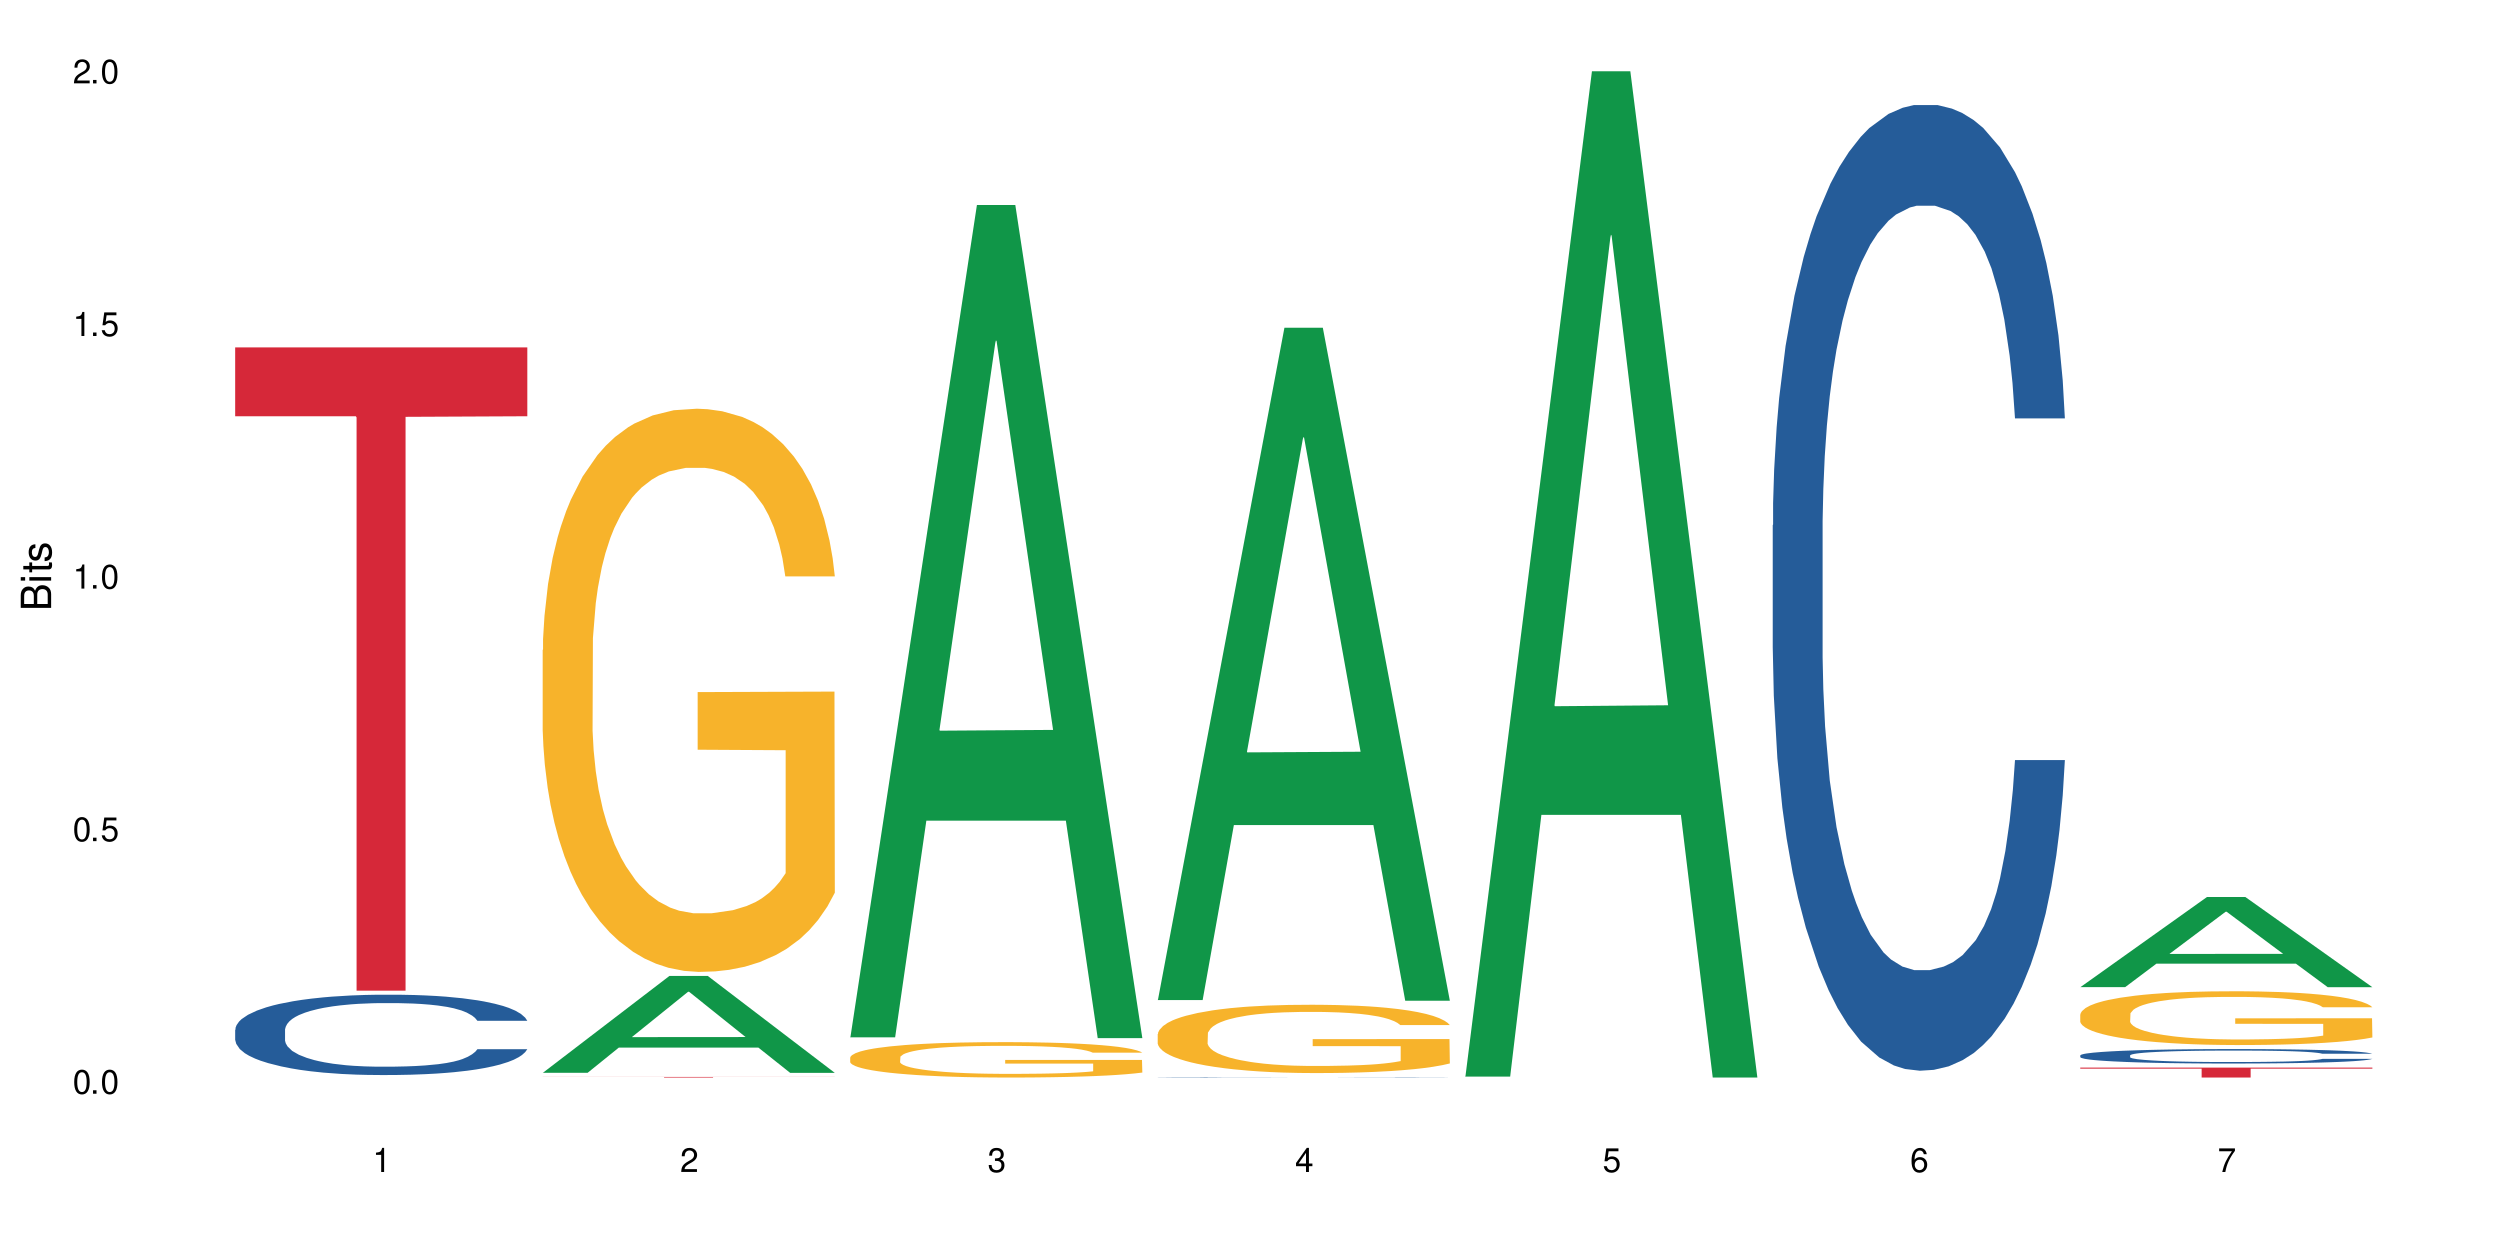 <?xml version="1.0" encoding="UTF-8"?>
<svg xmlns="http://www.w3.org/2000/svg" xmlns:xlink="http://www.w3.org/1999/xlink" width="720" height="360" viewBox="0 0 720 360">
<defs>
<g>
<g id="glyph-0-0">
</g>
<g id="glyph-0-1">
<path d="M 2.641 -6.938 C 2 -6.938 1.422 -6.656 1.078 -6.172 C 0.641 -5.562 0.406 -4.641 0.406 -3.359 C 0.406 -1.016 1.188 0.219 2.641 0.219 C 4.078 0.219 4.859 -1.016 4.859 -3.297 C 4.859 -4.641 4.656 -5.547 4.203 -6.172 C 3.844 -6.656 3.281 -6.938 2.641 -6.938 Z M 2.641 -6.188 C 3.547 -6.188 4 -5.25 4 -3.375 C 4 -1.406 3.562 -0.484 2.625 -0.484 C 1.734 -0.484 1.281 -1.438 1.281 -3.344 C 1.281 -5.25 1.734 -6.188 2.641 -6.188 Z M 2.641 -6.188 "/>
</g>
<g id="glyph-0-2">
<path d="M 1.828 -1 L 0.828 -1 L 0.828 0 L 1.828 0 Z M 1.828 -1 "/>
</g>
<g id="glyph-0-3">
<path d="M 4.562 -6.797 L 1.062 -6.797 L 0.547 -3.094 L 1.328 -3.094 C 1.719 -3.562 2.047 -3.734 2.578 -3.734 C 3.484 -3.734 4.062 -3.109 4.062 -2.094 C 4.062 -1.125 3.484 -0.531 2.578 -0.531 C 1.828 -0.531 1.375 -0.906 1.188 -1.672 L 0.328 -1.672 C 0.453 -1.109 0.547 -0.844 0.75 -0.594 C 1.125 -0.078 1.828 0.219 2.594 0.219 C 3.969 0.219 4.922 -0.781 4.922 -2.219 C 4.922 -3.562 4.031 -4.484 2.719 -4.484 C 2.25 -4.484 1.859 -4.359 1.469 -4.062 L 1.734 -5.969 L 4.562 -5.969 Z M 4.562 -6.797 "/>
</g>
<g id="glyph-0-4">
<path d="M 2.484 -4.938 L 2.484 0 L 3.328 0 L 3.328 -6.938 L 2.766 -6.938 C 2.469 -5.875 2.281 -5.734 0.984 -5.562 L 0.984 -4.938 Z M 2.484 -4.938 "/>
</g>
<g id="glyph-0-5">
<path d="M 4.859 -0.828 L 1.281 -0.828 C 1.359 -1.406 1.672 -1.781 2.5 -2.281 L 3.469 -2.828 C 4.406 -3.344 4.906 -4.062 4.906 -4.906 C 4.906 -5.484 4.672 -6.031 4.266 -6.406 C 3.859 -6.766 3.375 -6.938 2.719 -6.938 C 1.859 -6.938 1.219 -6.625 0.844 -6.031 C 0.609 -5.672 0.5 -5.234 0.484 -4.531 L 1.328 -4.531 C 1.359 -5.016 1.406 -5.281 1.531 -5.516 C 1.75 -5.938 2.188 -6.203 2.703 -6.203 C 3.469 -6.203 4.031 -5.641 4.031 -4.891 C 4.031 -4.344 3.719 -3.859 3.125 -3.516 L 2.234 -3 C 0.812 -2.172 0.406 -1.531 0.328 -0.016 L 4.859 -0.016 Z M 4.859 -0.828 "/>
</g>
<g id="glyph-0-6">
<path d="M 2.125 -3.188 L 2.578 -3.188 C 3.5 -3.188 3.984 -2.766 3.984 -1.922 C 3.984 -1.062 3.469 -0.531 2.594 -0.531 C 1.656 -0.531 1.203 -1 1.156 -2.016 L 0.312 -2.016 C 0.344 -1.453 0.438 -1.094 0.609 -0.781 C 0.953 -0.109 1.625 0.219 2.547 0.219 C 3.953 0.219 4.859 -0.625 4.859 -1.938 C 4.859 -2.828 4.516 -3.297 3.703 -3.594 C 4.344 -3.844 4.656 -4.328 4.656 -5.031 C 4.656 -6.219 3.875 -6.938 2.578 -6.938 C 1.203 -6.938 0.484 -6.172 0.453 -4.703 L 1.297 -4.703 C 1.312 -5.125 1.344 -5.359 1.453 -5.578 C 1.641 -5.969 2.062 -6.203 2.594 -6.203 C 3.344 -6.203 3.797 -5.75 3.797 -5 C 3.797 -4.516 3.609 -4.219 3.25 -4.047 C 3.016 -3.953 2.703 -3.922 2.125 -3.906 Z M 2.125 -3.188 "/>
</g>
<g id="glyph-0-7">
<path d="M 3.141 -1.672 L 3.141 0 L 3.984 0 L 3.984 -1.672 L 4.984 -1.672 L 4.984 -2.438 L 3.984 -2.438 L 3.984 -6.938 L 3.359 -6.938 L 0.266 -2.578 L 0.266 -1.672 Z M 3.141 -2.438 L 1 -2.438 L 3.141 -5.5 Z M 3.141 -2.438 "/>
</g>
<g id="glyph-0-8">
<path d="M 4.781 -5.125 C 4.609 -6.266 3.891 -6.938 2.844 -6.938 C 2.094 -6.938 1.422 -6.578 1.031 -5.953 C 0.594 -5.266 0.406 -4.422 0.406 -3.172 C 0.406 -2 0.578 -1.25 0.984 -0.641 C 1.359 -0.078 1.953 0.219 2.703 0.219 C 3.984 0.219 4.922 -0.75 4.922 -2.094 C 4.922 -3.375 4.062 -4.281 2.844 -4.281 C 2.172 -4.281 1.641 -4.031 1.281 -3.516 C 1.281 -5.234 1.828 -6.188 2.797 -6.188 C 3.391 -6.188 3.797 -5.797 3.938 -5.125 Z M 2.734 -3.531 C 3.547 -3.531 4.062 -2.953 4.062 -2.031 C 4.062 -1.156 3.484 -0.531 2.703 -0.531 C 1.922 -0.531 1.328 -1.188 1.328 -2.078 C 1.328 -2.938 1.906 -3.531 2.734 -3.531 Z M 2.734 -3.531 "/>
</g>
<g id="glyph-0-9">
<path d="M 4.984 -6.797 L 0.438 -6.797 L 0.438 -5.969 L 4.109 -5.969 C 2.5 -3.656 1.828 -2.234 1.328 0 L 2.219 0 C 2.594 -2.172 3.453 -4.047 4.984 -6.094 Z M 4.984 -6.797 "/>
</g>
<g id="glyph-1-0">
</g>
<g id="glyph-1-1">
<path d="M 0 -0.953 L 0 -4.891 C 0 -5.719 -0.234 -6.344 -0.734 -6.797 C -1.188 -7.234 -1.812 -7.469 -2.5 -7.469 C -3.547 -7.469 -4.188 -7 -4.625 -5.875 C -4.984 -6.688 -5.625 -7.094 -6.531 -7.094 C -7.172 -7.094 -7.734 -6.859 -8.141 -6.391 C -8.562 -5.922 -8.75 -5.344 -8.75 -4.5 L -8.75 -0.953 Z M -4.984 -2.062 L -7.766 -2.062 L -7.766 -4.219 C -7.766 -4.844 -7.688 -5.203 -7.453 -5.5 C -7.219 -5.812 -6.859 -5.969 -6.375 -5.969 C -5.891 -5.969 -5.531 -5.812 -5.297 -5.5 C -5.062 -5.203 -4.984 -4.844 -4.984 -4.219 Z M -0.984 -2.062 L -4 -2.062 L -4 -4.781 C -4 -5.766 -3.438 -6.359 -2.484 -6.359 C -1.547 -6.359 -0.984 -5.766 -0.984 -4.781 Z M -0.984 -2.062 "/>
</g>
<g id="glyph-1-2">
<path d="M -6.281 -1.797 L -6.281 -0.797 L 0 -0.797 L 0 -1.797 Z M -8.75 -1.797 L -8.75 -0.797 L -7.484 -0.797 L -7.484 -1.797 Z M -8.75 -1.797 "/>
</g>
<g id="glyph-1-3">
<path d="M -6.281 -3.047 L -6.281 -2.016 L -8.016 -2.016 L -8.016 -1.016 L -6.281 -1.016 L -6.281 -0.172 L -5.469 -0.172 L -5.469 -1.016 L -0.719 -1.016 C -0.078 -1.016 0.281 -1.453 0.281 -2.234 C 0.281 -2.5 0.25 -2.719 0.188 -3.047 L -0.641 -3.047 C -0.609 -2.906 -0.594 -2.766 -0.594 -2.562 C -0.594 -2.141 -0.719 -2.016 -1.156 -2.016 L -5.469 -2.016 L -5.469 -3.047 Z M -6.281 -3.047 "/>
</g>
<g id="glyph-1-4">
<path d="M -4.531 -5.25 C -5.766 -5.25 -6.469 -4.422 -6.469 -2.969 C -6.469 -1.516 -5.719 -0.562 -4.547 -0.562 C -3.562 -0.562 -3.094 -1.062 -2.734 -2.562 L -2.516 -3.484 C -2.344 -4.188 -2.094 -4.469 -1.641 -4.469 C -1.047 -4.469 -0.641 -3.875 -0.641 -3 C -0.641 -2.453 -0.797 -2 -1.062 -1.75 C -1.25 -1.594 -1.422 -1.531 -1.875 -1.469 L -1.875 -0.406 C -0.422 -0.453 0.281 -1.266 0.281 -2.922 C 0.281 -4.5 -0.5 -5.516 -1.719 -5.516 C -2.656 -5.516 -3.172 -4.984 -3.469 -3.734 L -3.703 -2.766 C -3.891 -1.953 -4.156 -1.609 -4.594 -1.609 C -5.188 -1.609 -5.547 -2.125 -5.547 -2.938 C -5.547 -3.75 -5.203 -4.172 -4.531 -4.203 Z M -4.531 -5.25 "/>
</g>
</g>
</defs>
<rect x="-72" y="-36" width="864" height="432" fill="rgb(100%, 100%, 100%)" fill-opacity="1"/>
<path fill-rule="nonzero" fill="rgb(14.51%, 36.078%, 60%)" fill-opacity="1" d="M 67.73 296.551 L 67.832 296.527 L 67.832 296.02 L 68.141 295.219 L 68.859 294.203 L 69.578 293.504 L 71.426 292.258 L 73.988 291.051 L 76.656 290.121 L 78.605 289.57 L 80.352 289.148 L 84.352 288.367 L 86.918 287.965 L 89.688 287.605 L 93.074 287.246 L 95.535 287.035 L 101.078 286.695 L 105.18 286.547 L 108.363 286.484 L 115.238 286.484 L 119.34 286.566 L 122.316 286.676 L 125.598 286.844 L 128.371 287.035 L 133.191 287.5 L 137.5 288.09 L 139.449 288.43 L 142.527 289.086 L 144.891 289.719 L 146.531 290.27 L 148.379 291.051 L 150.02 292.004 L 151.25 293.082 L 151.867 293.992 L 137.5 293.992 L 136.785 293.145 L 135.961 292.488 L 134.422 291.621 L 132.883 291.008 L 130.73 290.395 L 128.781 289.992 L 126.113 289.594 L 123.754 289.34 L 121.289 289.148 L 118.93 289.02 L 114.414 288.895 L 109.184 288.895 L 107.234 288.938 L 103.23 289.105 L 101.078 289.254 L 98 289.551 L 95.844 289.824 L 93.281 290.246 L 91.535 290.605 L 89.379 291.156 L 87.84 291.645 L 86.098 292.34 L 85.07 292.871 L 84.148 293.461 L 83.328 294.16 L 82.711 294.898 L 82.301 295.684 L 82.094 296.441 L 82.094 299.723 L 82.301 300.48 L 82.812 301.371 L 84.148 302.66 L 86.098 303.781 L 88.355 304.668 L 90.508 305.305 L 91.742 305.598 L 93.383 305.938 L 95.945 306.359 L 99.641 306.785 L 101.797 306.953 L 105.078 307.121 L 108.465 307.207 L 112.98 307.207 L 116.98 307.121 L 119.648 307.016 L 122.418 306.848 L 126.215 306.488 L 128.574 306.148 L 130.629 305.746 L 132.168 305.344 L 133.191 305.008 L 134.73 304.352 L 135.961 303.633 L 136.887 302.895 L 137.5 302.172 L 151.867 302.172 L 151.25 303.02 L 150.328 303.844 L 149.402 304.457 L 147.969 305.199 L 146.324 305.852 L 143.965 306.594 L 142.016 307.078 L 139.449 307.609 L 137.09 308.012 L 134.527 308.371 L 130.73 308.793 L 128.266 309.004 L 125.598 309.195 L 122.418 309.363 L 118.418 309.512 L 114.109 309.598 L 110.105 309.617 L 105.797 309.574 L 102.617 309.492 L 98.41 309.301 L 93.176 308.918 L 89.379 308.516 L 86.406 308.117 L 83.84 307.691 L 80.969 307.121 L 77.273 306.191 L 75.016 305.473 L 73.477 304.879 L 71.734 304.055 L 70.5 303.316 L 69.066 302.133 L 68.039 300.629 L 67.73 299.469 Z M 67.73 296.551 "/>
<path fill-rule="nonzero" fill="rgb(83.922%, 15.686%, 22.353%)" fill-opacity="1" d="M 67.73 100.047 L 151.867 100.047 L 151.867 119.879 L 116.801 120.051 L 116.801 285.32 L 102.695 285.32 L 102.695 120.227 L 102.488 119.879 L 67.73 119.879 Z M 67.73 100.047 "/>
<path fill-rule="nonzero" fill="rgb(6.275%, 58.824%, 28.235%)" fill-opacity="1" d="M 156.293 308.965 L 156.383 308.941 L 192.789 281.074 L 203.844 281.074 L 240.43 308.992 L 227.574 308.992 L 218.406 301.703 L 178.227 301.703 L 169.238 308.965 L 156.293 308.965 L 182.094 298.691 L 214.723 298.664 L 198.453 285.633 L 198.273 285.609 L 198.094 285.688 L 182.004 298.664 L 182.094 298.691 Z M 156.293 308.965 "/>
<path fill-rule="nonzero" fill="rgb(96.863%, 70.196%, 16.863%)" fill-opacity="1" d="M 156.293 187.18 L 156.398 187.031 L 156.398 184.07 L 156.809 177.402 L 157.832 168.219 L 159.168 160.664 L 160.605 154.738 L 161.527 151.629 L 163.066 147.184 L 164.398 143.926 L 167.785 137.258 L 172.094 131.039 L 174.457 128.371 L 177.121 125.852 L 180.918 123.039 L 182.664 122 L 188 119.633 L 194.051 118.148 L 200.723 117.707 L 203.801 117.855 L 208.008 118.445 L 213.754 120.074 L 217.035 121.559 L 219.602 123.039 L 222.27 124.965 L 225.551 127.926 L 228.629 131.48 L 231.094 135.039 L 233.555 139.48 L 235.605 144.223 L 237.352 149.406 L 238.891 155.629 L 239.812 160.812 L 240.43 165.996 L 226.168 165.996 L 225.348 160.812 L 224.422 156.812 L 222.883 151.926 L 221.344 148.367 L 219.805 145.555 L 216.934 141.703 L 214.473 139.332 L 211.395 137.258 L 208.418 135.926 L 205.031 135.039 L 202.98 134.742 L 197.543 134.742 L 192.617 135.777 L 189.742 136.961 L 187.691 138.148 L 184.816 140.371 L 183.074 142.148 L 182.047 143.332 L 178.969 147.926 L 176.918 152.07 L 175.789 154.887 L 174.352 159.332 L 173.328 163.332 L 172.199 169.254 L 171.582 173.699 L 170.762 183.773 L 170.66 210.438 L 170.965 216.066 L 171.582 222.137 L 172.402 227.469 L 173.633 233.098 L 174.867 237.395 L 177.02 243.172 L 178.867 247.023 L 180.305 249.543 L 183.074 253.543 L 184.203 254.875 L 186.871 257.543 L 189.641 259.613 L 193.027 261.391 L 195.59 262.281 L 199.695 263.023 L 204.93 263.023 L 211.086 262.133 L 214.984 260.949 L 217.652 259.762 L 219.395 258.727 L 221.551 257.098 L 223.09 255.617 L 224.527 253.984 L 226.27 251.469 L 226.27 216.066 L 200.926 215.918 L 200.926 199.324 L 240.328 199.176 L 240.43 257.098 L 238.273 261.098 L 235.605 264.949 L 233.043 267.91 L 230.375 270.43 L 226.578 273.242 L 223.5 275.02 L 218.781 277.094 L 214.473 278.426 L 209.957 279.316 L 205.953 279.762 L 201.234 279.91 L 197.027 279.613 L 192.512 278.723 L 188.922 277.539 L 185.641 276.059 L 182.355 274.133 L 178.25 271.02 L 175.582 268.504 L 172.812 265.391 L 170.043 261.688 L 167.582 257.688 L 165.938 254.578 L 164.297 251.023 L 162.555 246.578 L 160.91 241.543 L 159.68 236.949 L 158.551 231.766 L 157.73 226.879 L 156.91 220.211 L 156.5 214.879 L 156.293 210.289 Z M 156.293 187.18 "/>
<path fill-rule="nonzero" fill="rgb(83.922%, 15.686%, 22.353%)" fill-opacity="1" d="M 156.293 310.156 L 240.43 310.156 L 240.43 310.176 L 205.363 310.176 L 205.363 310.332 L 191.258 310.332 L 191.258 310.176 L 156.293 310.176 Z M 156.293 310.156 "/>
<path fill-rule="nonzero" fill="rgb(6.275%, 58.824%, 28.235%)" fill-opacity="1" d="M 244.859 298.746 L 244.949 298.523 L 281.352 59.047 L 292.41 59.047 L 328.992 298.973 L 316.141 298.973 L 306.969 236.344 L 266.789 236.344 L 257.801 298.746 L 244.859 298.746 L 270.656 210.438 L 303.285 210.211 L 287.016 98.246 L 286.836 98.02 L 286.656 98.695 L 270.566 210.211 L 270.656 210.438 Z M 244.859 298.746 "/>
<path fill-rule="nonzero" fill="rgb(96.863%, 70.196%, 16.863%)" fill-opacity="1" d="M 244.859 304.504 L 244.961 304.492 L 244.961 304.309 L 245.371 303.891 L 246.398 303.312 L 247.73 302.836 L 249.168 302.465 L 250.09 302.27 L 251.629 301.988 L 252.965 301.785 L 256.348 301.363 L 260.66 300.973 L 263.02 300.805 L 265.688 300.648 L 269.484 300.473 L 271.227 300.406 L 276.562 300.258 L 282.617 300.164 L 289.285 300.137 L 292.363 300.145 L 296.57 300.184 L 302.316 300.285 L 305.598 300.379 L 308.164 300.473 L 310.832 300.594 L 314.117 300.777 L 317.195 301.004 L 319.656 301.227 L 322.117 301.504 L 324.172 301.805 L 325.914 302.129 L 327.453 302.52 L 328.379 302.848 L 328.992 303.172 L 314.73 303.172 L 313.91 302.848 L 312.988 302.594 L 311.449 302.285 L 309.91 302.062 L 308.371 301.887 L 305.496 301.645 L 303.035 301.496 L 299.957 301.363 L 296.98 301.281 L 293.594 301.227 L 291.543 301.207 L 286.105 301.207 L 281.18 301.273 L 278.309 301.348 L 276.254 301.422 L 273.383 301.562 L 271.637 301.672 L 270.613 301.746 L 267.535 302.035 L 265.48 302.297 L 264.352 302.473 L 262.918 302.754 L 261.891 303.004 L 260.762 303.375 L 260.145 303.656 L 259.324 304.289 L 259.223 305.965 L 259.531 306.32 L 260.145 306.699 L 260.965 307.035 L 262.199 307.391 L 263.43 307.66 L 265.582 308.023 L 267.43 308.266 L 268.867 308.422 L 271.637 308.676 L 272.766 308.758 L 275.434 308.926 L 278.203 309.059 L 281.59 309.168 L 284.156 309.223 L 288.258 309.27 L 293.492 309.27 L 299.648 309.215 L 303.547 309.141 L 306.215 309.066 L 307.961 309 L 310.113 308.898 L 311.652 308.805 L 313.09 308.703 L 314.832 308.543 L 314.832 306.32 L 289.492 306.309 L 289.492 305.266 L 328.891 305.258 L 328.992 308.898 L 326.84 309.148 L 324.172 309.391 L 321.605 309.578 L 318.938 309.738 L 315.141 309.914 L 312.062 310.023 L 307.344 310.156 L 303.035 310.238 L 298.52 310.297 L 294.52 310.324 L 289.797 310.332 L 285.59 310.312 L 281.078 310.258 L 277.484 310.184 L 274.203 310.09 L 270.918 309.969 L 266.816 309.773 L 264.148 309.617 L 261.379 309.418 L 258.605 309.188 L 256.145 308.938 L 254.504 308.738 L 252.859 308.516 L 251.117 308.238 L 249.477 307.922 L 248.242 307.633 L 247.113 307.305 L 246.293 307 L 245.473 306.578 L 245.062 306.246 L 244.859 305.957 Z M 244.859 304.504 "/>
<path fill-rule="nonzero" fill="rgb(6.275%, 58.824%, 28.235%)" fill-opacity="1" d="M 333.422 288.023 L 333.512 287.84 L 369.914 94.387 L 380.973 94.387 L 417.555 288.203 L 404.703 288.203 L 395.535 237.613 L 355.355 237.613 L 346.363 288.023 L 333.422 288.023 L 359.219 216.684 L 391.848 216.5 L 375.578 126.051 L 375.398 125.871 L 375.219 126.418 L 359.129 216.5 L 359.219 216.684 Z M 333.422 288.023 "/>
<path fill-rule="nonzero" fill="rgb(14.51%, 36.078%, 60%)" fill-opacity="1" d="M 333.422 310.262 L 333.523 310.262 L 333.523 310.258 L 333.832 310.254 L 335.27 310.246 L 337.113 310.238 L 339.68 310.234 L 342.348 310.227 L 344.297 310.227 L 346.043 310.223 L 350.043 310.219 L 352.609 310.215 L 355.379 310.215 L 358.766 310.211 L 370.871 310.211 L 374.051 310.207 L 380.926 310.207 L 385.031 310.211 L 394.059 310.211 L 398.883 310.215 L 403.191 310.219 L 405.141 310.219 L 408.219 310.223 L 410.578 310.227 L 412.223 310.23 L 414.066 310.234 L 415.711 310.238 L 416.941 310.242 L 417.555 310.25 L 403.191 310.25 L 402.473 310.246 L 401.652 310.242 L 400.113 310.234 L 398.574 310.234 L 396.422 310.23 L 394.469 310.227 L 391.805 310.227 L 389.441 310.223 L 366.766 310.223 L 363.688 310.227 L 361.535 310.227 L 358.969 310.23 L 357.227 310.23 L 355.07 310.234 L 353.531 310.238 L 351.789 310.238 L 350.762 310.242 L 349.836 310.246 L 349.016 310.25 L 348.402 310.254 L 347.992 310.258 L 347.785 310.262 L 347.785 310.281 L 347.992 310.285 L 348.504 310.289 L 349.836 310.297 L 351.789 310.301 L 354.043 310.305 L 356.199 310.309 L 357.43 310.312 L 359.07 310.312 L 361.637 310.316 L 367.484 310.316 L 370.77 310.32 L 385.34 310.32 L 388.109 310.316 L 391.906 310.316 L 394.266 310.312 L 396.316 310.312 L 397.855 310.309 L 398.883 310.309 L 400.422 310.305 L 401.652 310.301 L 402.578 310.297 L 403.191 310.293 L 417.555 310.293 L 416.941 310.297 L 416.016 310.301 L 415.094 310.305 L 413.656 310.309 L 412.016 310.312 L 409.656 310.316 L 407.707 310.32 L 405.141 310.32 L 402.781 310.324 L 400.215 310.324 L 396.422 310.328 L 393.957 310.328 L 391.289 310.332 L 364.102 310.332 L 358.867 310.328 L 355.07 310.328 L 352.094 310.324 L 349.531 310.32 L 346.656 310.32 L 342.965 310.312 L 340.707 310.309 L 339.168 310.309 L 337.422 310.301 L 336.191 310.297 L 334.754 310.293 L 333.73 310.285 L 333.422 310.277 Z M 333.422 310.262 "/>
<path fill-rule="nonzero" fill="rgb(96.863%, 70.196%, 16.863%)" fill-opacity="1" d="M 333.422 297.797 L 333.523 297.777 L 333.523 297.418 L 333.934 296.609 L 334.961 295.496 L 336.293 294.578 L 337.73 293.859 L 338.652 293.484 L 340.191 292.945 L 341.527 292.551 L 344.914 291.742 L 349.223 290.984 L 351.582 290.664 L 354.25 290.355 L 358.047 290.016 L 359.789 289.891 L 365.125 289.602 L 371.18 289.422 L 377.848 289.367 L 380.926 289.387 L 385.133 289.457 L 390.879 289.656 L 394.164 289.836 L 396.727 290.016 L 399.395 290.25 L 402.68 290.609 L 405.758 291.039 L 408.219 291.473 L 410.684 292.012 L 412.734 292.586 L 414.477 293.215 L 416.016 293.969 L 416.941 294.598 L 417.555 295.227 L 403.293 295.227 L 402.473 294.598 L 401.551 294.113 L 400.012 293.52 L 398.473 293.09 L 396.934 292.746 L 394.059 292.281 L 391.598 291.992 L 388.52 291.742 L 385.543 291.578 L 382.156 291.473 L 380.105 291.434 L 374.668 291.434 L 369.742 291.562 L 366.871 291.703 L 364.816 291.848 L 361.945 292.117 L 360.199 292.332 L 359.176 292.477 L 356.098 293.035 L 354.043 293.539 L 352.914 293.879 L 351.48 294.418 L 350.453 294.902 L 349.324 295.621 L 348.711 296.16 L 347.887 297.383 L 347.785 300.617 L 348.094 301.301 L 348.711 302.035 L 349.531 302.684 L 350.762 303.367 L 351.992 303.887 L 354.148 304.59 L 355.992 305.055 L 357.43 305.359 L 360.199 305.848 L 361.328 306.008 L 363.996 306.332 L 366.766 306.582 L 370.152 306.797 L 372.719 306.906 L 376.824 306.996 L 382.055 306.996 L 388.211 306.887 L 392.109 306.746 L 394.777 306.602 L 396.523 306.477 L 398.676 306.277 L 400.215 306.098 L 401.652 305.898 L 403.398 305.594 L 403.398 301.301 L 378.055 301.281 L 378.055 299.27 L 417.453 299.25 L 417.555 306.277 L 415.402 306.762 L 412.734 307.23 L 410.168 307.59 L 407.5 307.895 L 403.703 308.234 L 400.625 308.453 L 395.906 308.703 L 391.598 308.863 L 387.082 308.973 L 383.082 309.027 L 378.363 309.043 L 374.156 309.008 L 369.641 308.902 L 366.051 308.758 L 362.766 308.578 L 359.484 308.344 L 355.379 307.965 L 352.711 307.66 L 349.941 307.285 L 347.172 306.836 L 344.707 306.348 L 343.066 305.973 L 341.426 305.539 L 339.68 305 L 338.039 304.391 L 336.809 303.832 L 335.68 303.203 L 334.859 302.613 L 334.035 301.805 L 333.625 301.156 L 333.422 300.598 Z M 333.422 297.797 "/>
<path fill-rule="nonzero" fill="rgb(6.275%, 58.824%, 28.235%)" fill-opacity="1" d="M 421.984 310.059 L 422.074 309.789 L 458.48 20.527 L 469.535 20.527 L 506.121 310.332 L 493.266 310.332 L 484.098 234.684 L 443.918 234.684 L 434.93 310.059 L 421.984 310.059 L 447.781 203.391 L 480.41 203.117 L 464.141 67.875 L 463.961 67.602 L 463.781 68.418 L 447.691 203.117 L 447.781 203.391 Z M 421.984 310.059 "/>
<path fill-rule="nonzero" fill="rgb(14.51%, 36.078%, 60%)" fill-opacity="1" d="M 510.547 151.27 L 510.652 151.016 L 510.652 144.914 L 510.957 135.254 L 511.676 123.051 L 512.395 114.664 L 514.242 99.664 L 516.809 85.172 L 519.473 73.988 L 521.426 67.379 L 523.168 62.293 L 527.168 52.891 L 529.734 48.059 L 532.504 43.738 L 535.891 39.414 L 538.355 36.875 L 543.895 32.805 L 548 31.027 L 551.18 30.266 L 558.055 30.266 L 562.156 31.281 L 565.133 32.551 L 568.418 34.586 L 571.188 36.875 L 576.008 42.465 L 580.32 49.586 L 582.27 53.652 L 585.348 61.531 L 587.707 69.16 L 589.348 75.77 L 591.195 85.172 L 592.836 96.613 L 594.066 109.578 L 594.684 120.508 L 580.32 120.508 L 579.602 110.34 L 578.781 102.461 L 577.242 92.039 L 575.703 84.664 L 573.547 77.293 L 571.598 72.465 L 568.93 67.633 L 566.57 64.582 L 564.105 62.293 L 561.746 60.77 L 557.234 59.246 L 552 59.246 L 550.051 59.754 L 546.051 61.785 L 543.895 63.566 L 540.816 67.125 L 538.66 70.43 L 536.098 75.516 L 534.352 79.836 L 532.199 86.445 L 530.66 92.293 L 528.914 100.68 L 527.887 107.035 L 526.965 114.152 L 526.145 122.543 L 525.527 131.441 L 525.117 140.848 L 524.914 149.996 L 524.914 189.402 L 525.117 198.551 L 525.629 209.23 L 526.965 224.734 L 528.914 238.211 L 531.172 248.887 L 533.324 256.512 L 534.559 260.07 L 536.199 264.141 L 538.766 269.223 L 542.457 274.309 L 544.613 276.34 L 547.895 278.375 L 551.281 279.391 L 555.797 279.391 L 559.797 278.375 L 562.465 277.105 L 565.234 275.07 L 569.031 270.75 L 571.391 266.68 L 573.445 261.852 L 574.984 257.02 L 576.008 252.953 L 577.547 245.074 L 578.781 236.43 L 579.703 227.531 L 580.32 218.891 L 594.684 218.891 L 594.066 229.059 L 593.145 238.973 L 592.223 246.344 L 590.785 255.242 L 589.145 263.121 L 586.781 272.02 L 584.832 277.867 L 582.27 284.223 L 579.91 289.051 L 577.344 293.375 L 573.547 298.457 L 571.086 301 L 568.418 303.289 L 565.234 305.32 L 561.234 307.102 L 556.926 308.117 L 552.922 308.371 L 548.613 307.863 L 545.434 306.848 L 541.227 304.559 L 535.992 299.984 L 532.199 295.152 L 529.223 290.324 L 526.656 285.238 L 523.785 278.375 L 520.09 267.191 L 517.832 258.547 L 516.293 251.43 L 514.551 241.516 L 513.316 232.617 L 511.883 218.383 L 510.855 200.332 L 510.547 186.352 Z M 510.547 151.27 "/>
<path fill-rule="nonzero" fill="rgb(6.275%, 58.824%, 28.235%)" fill-opacity="1" d="M 599.113 284.293 L 599.203 284.27 L 635.605 258.34 L 646.664 258.34 L 683.246 284.32 L 670.395 284.32 L 661.223 277.539 L 621.043 277.539 L 612.055 284.293 L 599.113 284.293 L 624.91 274.734 L 657.539 274.707 L 641.27 262.586 L 641.09 262.559 L 640.91 262.633 L 624.82 274.707 L 624.91 274.734 Z M 599.113 284.293 "/>
<path fill-rule="nonzero" fill="rgb(14.51%, 36.078%, 60%)" fill-opacity="1" d="M 599.113 303.945 L 599.215 303.941 L 599.215 303.852 L 599.523 303.707 L 600.238 303.523 L 600.957 303.398 L 602.805 303.172 L 605.371 302.957 L 608.039 302.789 L 609.988 302.691 L 611.73 302.613 L 615.734 302.473 L 618.297 302.402 L 621.07 302.336 L 624.453 302.273 L 626.918 302.234 L 632.457 302.172 L 636.562 302.148 L 639.742 302.137 L 646.617 302.137 L 650.723 302.148 L 653.695 302.168 L 656.98 302.199 L 659.75 302.234 L 664.574 302.316 L 668.883 302.426 L 670.832 302.484 L 673.91 302.602 L 676.27 302.719 L 677.91 302.816 L 679.758 302.957 L 681.398 303.129 L 682.633 303.32 L 683.246 303.484 L 668.883 303.484 L 668.164 303.332 L 667.344 303.215 L 665.805 303.059 L 664.266 302.949 L 662.109 302.84 L 660.16 302.766 L 657.492 302.695 L 655.133 302.648 L 652.672 302.613 L 650.312 302.59 L 645.797 302.57 L 640.562 302.57 L 638.613 302.578 L 634.613 302.605 L 632.457 302.633 L 629.379 302.688 L 627.227 302.734 L 624.66 302.812 L 622.914 302.875 L 620.762 302.977 L 619.223 303.062 L 617.477 303.188 L 616.453 303.285 L 615.527 303.391 L 614.707 303.516 L 614.09 303.648 L 613.68 303.789 L 613.477 303.926 L 613.477 304.516 L 613.68 304.652 L 614.195 304.812 L 615.527 305.047 L 617.477 305.246 L 619.734 305.406 L 621.891 305.52 L 623.121 305.574 L 624.762 305.637 L 627.328 305.711 L 631.02 305.785 L 633.176 305.816 L 636.461 305.848 L 639.844 305.863 L 644.359 305.863 L 648.359 305.848 L 651.027 305.828 L 653.801 305.797 L 657.594 305.734 L 659.957 305.672 L 662.008 305.602 L 663.547 305.527 L 664.574 305.469 L 666.113 305.348 L 667.344 305.219 L 668.266 305.086 L 668.883 304.957 L 683.246 304.957 L 682.633 305.109 L 681.707 305.258 L 680.785 305.367 L 679.348 305.5 L 677.707 305.621 L 675.348 305.754 L 673.398 305.84 L 670.832 305.934 L 668.473 306.008 L 665.906 306.07 L 662.109 306.148 L 659.648 306.188 L 656.98 306.219 L 653.801 306.25 L 649.797 306.277 L 645.488 306.293 L 641.488 306.297 L 637.176 306.289 L 633.996 306.273 L 629.789 306.238 L 624.559 306.172 L 620.762 306.098 L 617.785 306.027 L 615.219 305.949 L 612.348 305.848 L 608.652 305.68 L 606.395 305.551 L 604.855 305.445 L 603.113 305.297 L 601.883 305.164 L 600.445 304.949 L 599.418 304.68 L 599.113 304.473 Z M 599.113 303.945 "/>
<path fill-rule="nonzero" fill="rgb(96.863%, 70.196%, 16.863%)" fill-opacity="1" d="M 599.113 292.117 L 599.215 292.102 L 599.215 291.82 L 599.625 291.184 L 600.652 290.305 L 601.984 289.586 L 603.422 289.02 L 604.344 288.723 L 605.883 288.297 L 607.219 287.988 L 610.602 287.352 L 614.914 286.758 L 617.273 286.5 L 619.941 286.262 L 623.738 285.992 L 625.48 285.895 L 630.816 285.668 L 636.871 285.527 L 643.539 285.484 L 646.617 285.496 L 650.824 285.555 L 656.57 285.711 L 659.852 285.852 L 662.418 285.992 L 665.086 286.176 L 668.367 286.461 L 671.445 286.797 L 673.91 287.137 L 676.371 287.562 L 678.426 288.016 L 680.168 288.512 L 681.707 289.105 L 682.633 289.598 L 683.246 290.094 L 668.984 290.094 L 668.164 289.598 L 667.242 289.219 L 665.703 288.75 L 664.164 288.41 L 662.625 288.141 L 659.75 287.773 L 657.289 287.547 L 654.211 287.352 L 651.234 287.223 L 647.848 287.137 L 645.797 287.109 L 640.359 287.109 L 635.434 287.207 L 632.559 287.32 L 630.508 287.434 L 627.637 287.648 L 625.891 287.816 L 624.863 287.93 L 621.785 288.367 L 619.734 288.766 L 618.605 289.035 L 617.168 289.457 L 616.145 289.84 L 615.016 290.406 L 614.398 290.828 L 613.578 291.793 L 613.477 294.336 L 613.785 294.875 L 614.398 295.453 L 615.219 295.965 L 616.453 296.5 L 617.684 296.91 L 619.836 297.465 L 621.684 297.832 L 623.121 298.07 L 625.891 298.453 L 627.02 298.582 L 629.688 298.836 L 632.457 299.035 L 635.844 299.203 L 638.41 299.289 L 642.512 299.359 L 647.746 299.359 L 653.902 299.273 L 657.801 299.16 L 660.469 299.047 L 662.211 298.949 L 664.367 298.793 L 665.906 298.652 L 667.344 298.496 L 669.086 298.254 L 669.086 294.875 L 643.742 294.859 L 643.742 293.277 L 683.145 293.262 L 683.246 298.793 L 681.094 299.176 L 678.426 299.543 L 675.859 299.824 L 673.191 300.066 L 669.395 300.336 L 666.316 300.504 L 661.598 300.703 L 657.289 300.828 L 652.773 300.914 L 648.773 300.957 L 644.051 300.973 L 639.844 300.941 L 635.332 300.859 L 631.738 300.746 L 628.457 300.605 L 625.172 300.418 L 621.07 300.121 L 618.402 299.883 L 615.629 299.586 L 612.859 299.23 L 610.398 298.852 L 608.758 298.551 L 607.113 298.215 L 605.371 297.789 L 603.73 297.309 L 602.496 296.871 L 601.367 296.375 L 600.547 295.906 L 599.727 295.27 L 599.316 294.762 L 599.113 294.324 Z M 599.113 292.117 "/>
<path fill-rule="nonzero" fill="rgb(83.922%, 15.686%, 22.353%)" fill-opacity="1" d="M 599.113 307.461 L 683.246 307.461 L 683.246 307.77 L 648.184 307.77 L 648.184 310.332 L 634.074 310.332 L 634.074 307.773 L 633.871 307.77 L 599.113 307.77 Z M 599.113 307.461 "/>
<g fill="rgb(0%, 0%, 0%)" fill-opacity="1">
<use xlink:href="#glyph-0-1" x="20.965" y="314.993"/>
<use xlink:href="#glyph-0-2" x="25.965" y="314.993"/>
<use xlink:href="#glyph-0-1" x="28.965" y="314.993"/>
</g>
<g fill="rgb(0%, 0%, 0%)" fill-opacity="1">
<use xlink:href="#glyph-0-1" x="20.965" y="242.251"/>
<use xlink:href="#glyph-0-2" x="25.965" y="242.251"/>
<use xlink:href="#glyph-0-3" x="28.965" y="242.251"/>
</g>
<g fill="rgb(0%, 0%, 0%)" fill-opacity="1">
<use xlink:href="#glyph-0-4" x="20.965" y="169.509"/>
<use xlink:href="#glyph-0-2" x="25.965" y="169.509"/>
<use xlink:href="#glyph-0-1" x="28.965" y="169.509"/>
</g>
<g fill="rgb(0%, 0%, 0%)" fill-opacity="1">
<use xlink:href="#glyph-0-4" x="20.965" y="96.767"/>
<use xlink:href="#glyph-0-2" x="25.965" y="96.767"/>
<use xlink:href="#glyph-0-3" x="28.965" y="96.767"/>
</g>
<g fill="rgb(0%, 0%, 0%)" fill-opacity="1">
<use xlink:href="#glyph-0-5" x="20.965" y="24.024"/>
<use xlink:href="#glyph-0-2" x="25.965" y="24.024"/>
<use xlink:href="#glyph-0-1" x="28.965" y="24.024"/>
</g>
<g fill="rgb(0%, 0%, 0%)" fill-opacity="1">
<use xlink:href="#glyph-0-4" x="107.297" y="337.532"/>
</g>
<g fill="rgb(0%, 0%, 0%)" fill-opacity="1">
<use xlink:href="#glyph-0-5" x="195.863" y="337.532"/>
</g>
<g fill="rgb(0%, 0%, 0%)" fill-opacity="1">
<use xlink:href="#glyph-0-6" x="284.426" y="337.532"/>
</g>
<g fill="rgb(0%, 0%, 0%)" fill-opacity="1">
<use xlink:href="#glyph-0-7" x="372.988" y="337.532"/>
</g>
<g fill="rgb(0%, 0%, 0%)" fill-opacity="1">
<use xlink:href="#glyph-0-3" x="461.551" y="337.532"/>
</g>
<g fill="rgb(0%, 0%, 0%)" fill-opacity="1">
<use xlink:href="#glyph-0-8" x="550.117" y="337.532"/>
</g>
<g fill="rgb(0%, 0%, 0%)" fill-opacity="1">
<use xlink:href="#glyph-0-9" x="638.68" y="337.532"/>
</g>
<g fill="rgb(0%, 0%, 0%)" fill-opacity="1">
<use xlink:href="#glyph-1-1" x="14.725" y="176.012"/>
<use xlink:href="#glyph-1-2" x="14.725" y="168.012"/>
<use xlink:href="#glyph-1-3" x="14.725" y="165.012"/>
<use xlink:href="#glyph-1-4" x="14.725" y="162.012"/>
</g>
</svg>
